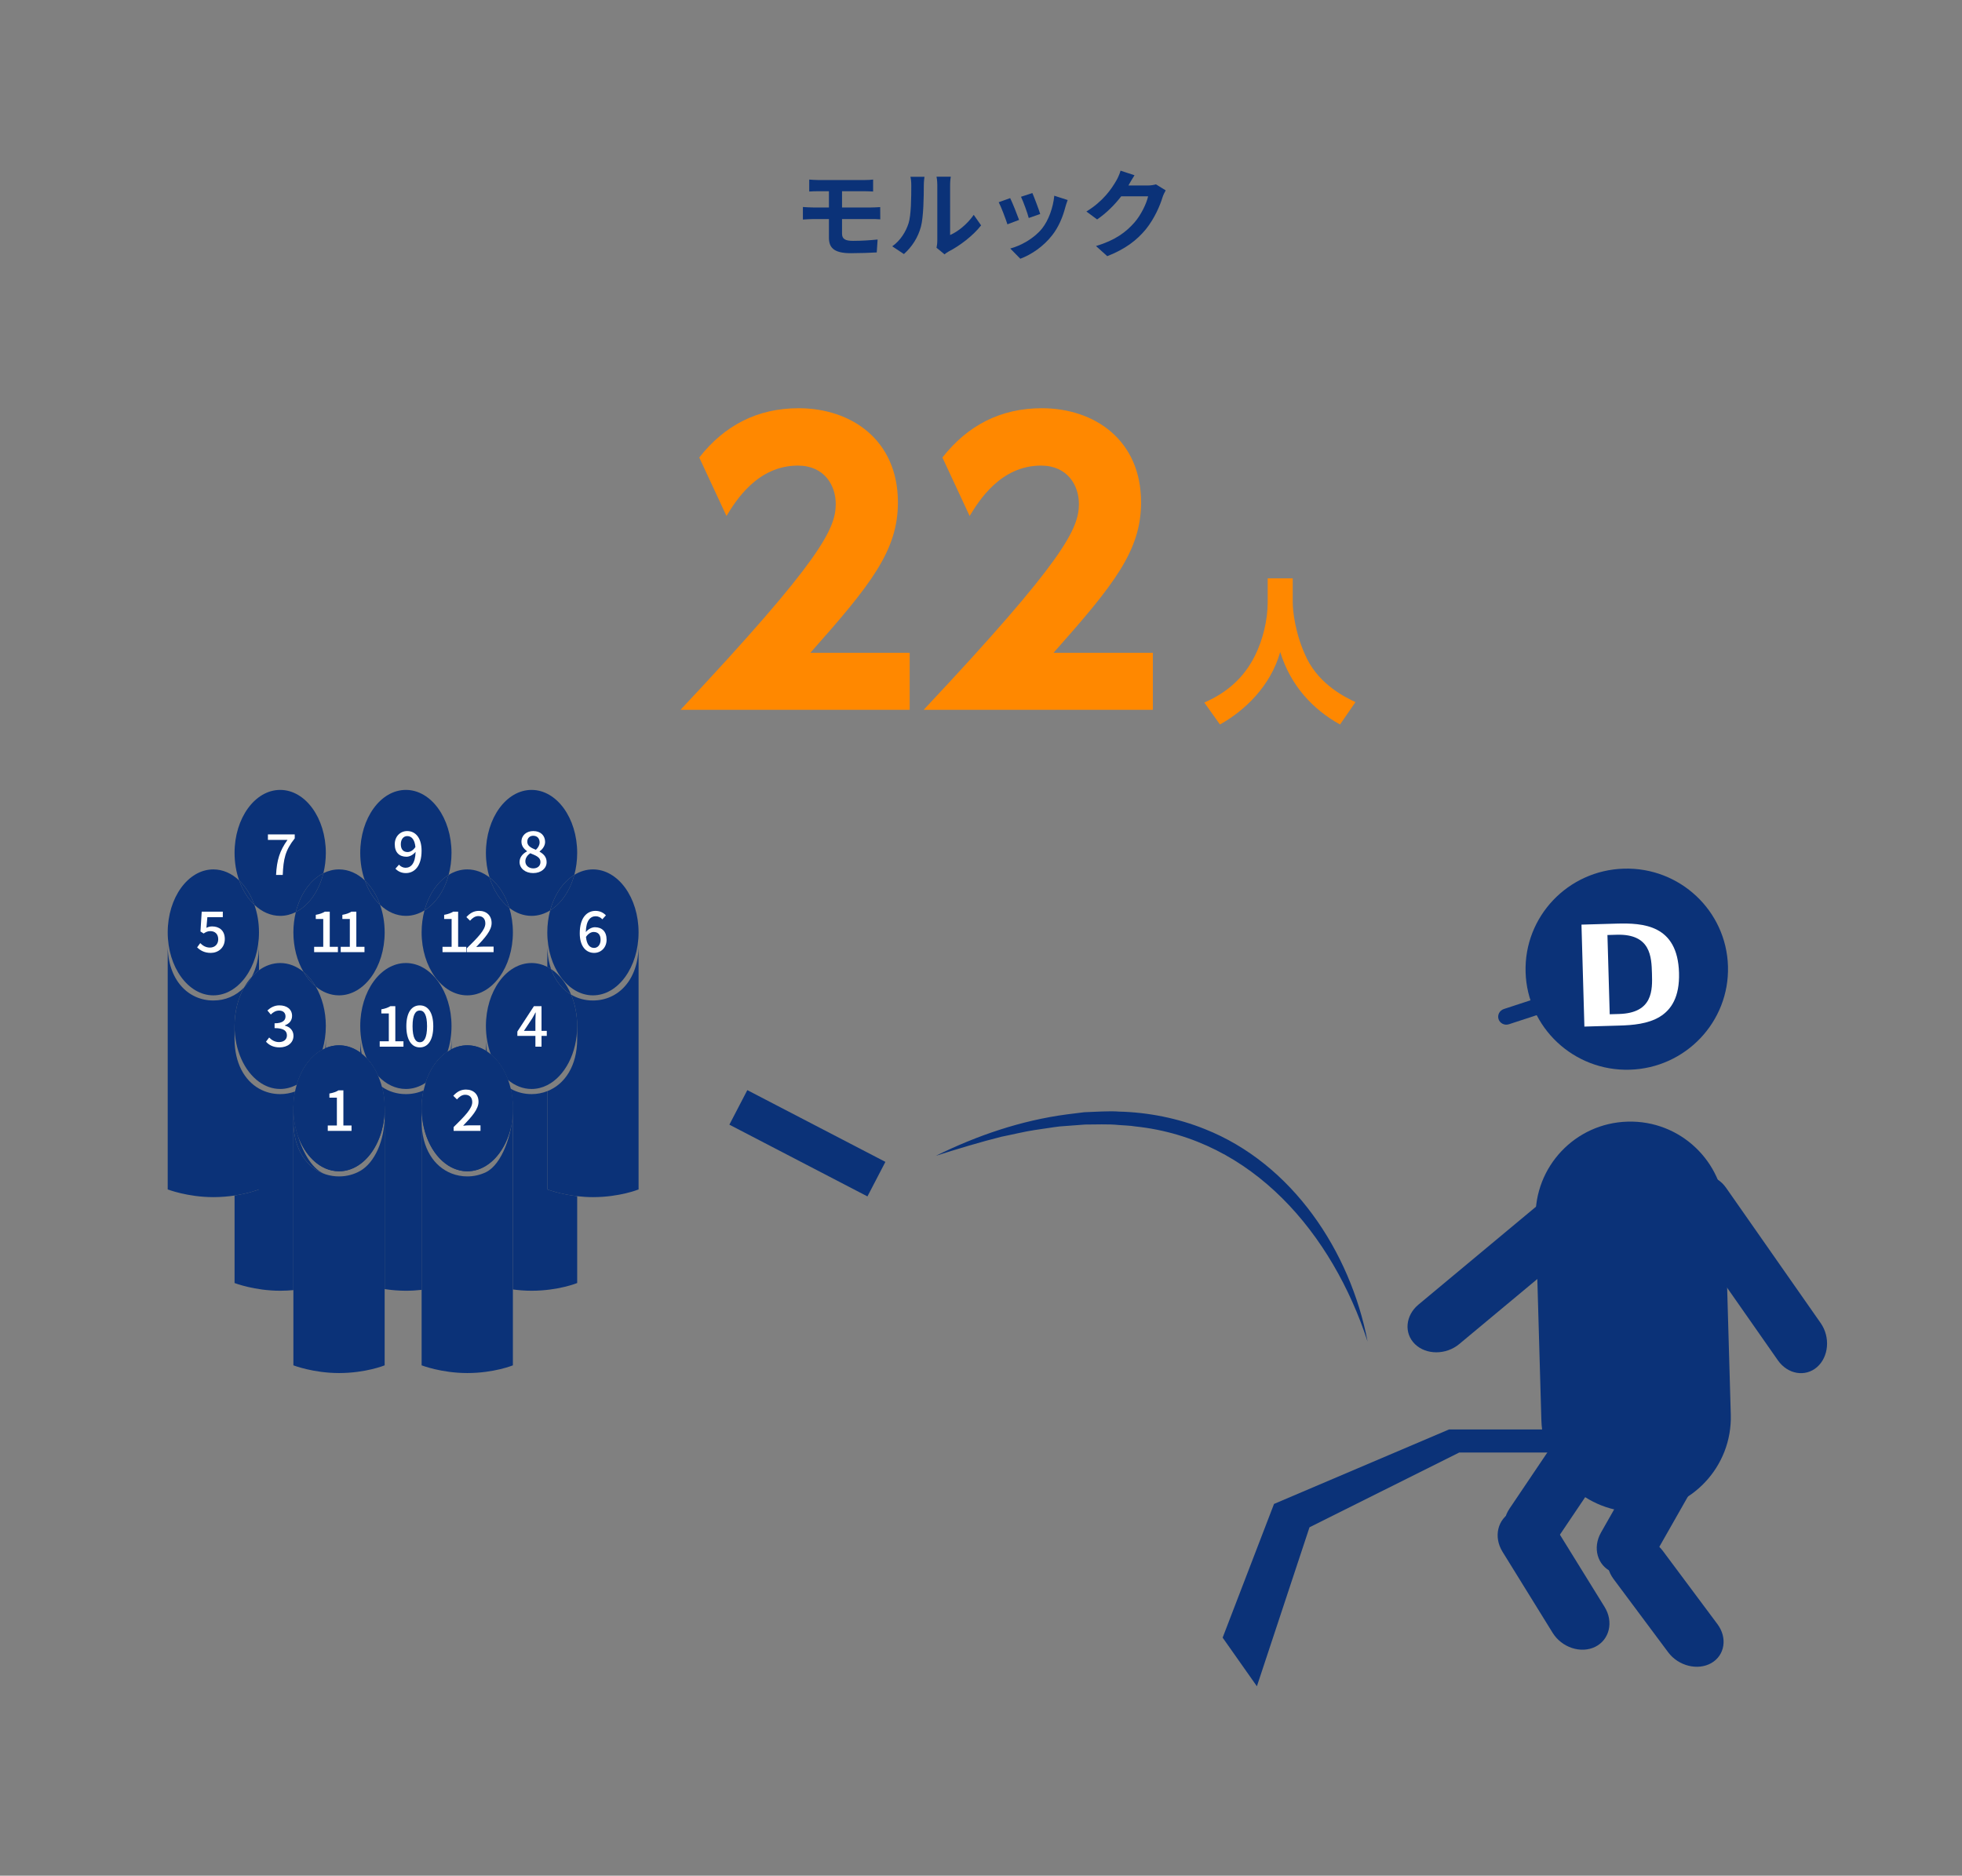 <?xml version="1.0" encoding="UTF-8"?> <svg xmlns="http://www.w3.org/2000/svg" xmlns:xlink="http://www.w3.org/1999/xlink" version="1.1" id="レイヤー_1" x="0px" y="0px" width="533.333px" height="510px" viewBox="0 0 533.333 510" style="enable-background:new 0 0 533.333 510;" xml:space="preserve"><rect x="0" y="0" width="533.333" height="510" fill="#808080" stroke="none"/> <style type="text/css"> .st0{fill:none;} .st1{fill:#FF8800;} .st2{fill:#0B3278;} .st3{fill:#FFFFFF;} </style> <rect x="0.834" y="-0.61" class="st0" width="533.333" height="510"></rect> <g> <path class="st1" d="M247.282,177.497v15.501h-62.305c38.402-40.902,42.203-49.303,42.203-56.004 c0-4.899-3-10.4-10.301-10.4c-11.001,0-16.901,9.601-19.401,13.701l-7.4-15.901 c6.9-8.8,15.901-13.4,27.002-13.4c14.301,0,27.002,8.601,27.002,25.602 c0,13.101-7.301,22.301-23.802,40.902H247.282z"></path> <path class="st1" d="M313.381,177.497v15.501h-62.305c38.402-40.902,42.203-49.303,42.203-56.004 c0-4.899-3-10.4-10.301-10.4c-11.001,0-16.901,9.601-19.401,13.701l-7.4-15.901 c6.9-8.8,15.901-13.4,27.002-13.4c14.301,0,27.002,8.601,27.002,25.602 c0,13.101-7.301,22.301-23.802,40.902H313.381z"></path> <path class="st1" d="M344.6,157.25h6.805v6.511c0,2.143,0.588,8.653,3.865,15.333 c3.612,7.268,10.627,10.586,13.189,11.804l-4.2,6.091c-7.478-4.158-13.442-10.627-16.257-19.701 c-2.646,9.284-9.62,15.921-16.383,19.701l-4.243-5.965c6.302-2.772,10.796-6.805,13.778-12.77 c2.143-4.327,3.445-9.704,3.445-14.493V157.25z"></path> </g> <g> <path class="st2" d="M222.494,48.953h12.507c0.884,0,1.742-0.052,2.34-0.13v3.25 c-0.676-0.026-1.404-0.078-2.34-0.078h-6.11v4.42h7.852c0.546,0,1.846-0.052,2.522-0.104 l0.026,3.328c-0.728-0.078-1.898-0.078-2.47-0.078h-7.93v3.978c0,1.43,0.884,1.95,2.964,1.95 c2.34,0,4.628-0.156,6.708-0.364l-0.234,3.51c-1.69,0.104-4.628,0.208-7.072,0.208 c-4.758,0-5.929-1.638-5.929-4.264v-5.018h-4.238c-0.754,0-2.054,0.078-2.834,0.13v-3.406 c0.729,0.052,2.028,0.13,2.834,0.13h4.238V51.995h-2.834c-0.936,0-1.768,0.026-2.522,0.078v-3.25 C220.726,48.875,221.558,48.953,222.494,48.953z"></path> <path class="st2" d="M246.96,60.758c0.729-2.236,0.754-7.15,0.754-10.296 c0-1.04-0.078-1.742-0.234-2.392h3.822c-0.026,0.13-0.182,1.274-0.182,2.366 c0,3.068-0.078,8.554-0.78,11.18c-0.78,2.938-2.418,5.486-4.628,7.462l-3.172-2.106 C244.828,65.36,246.232,62.967,246.96,60.758z M254.787,65.438V50.279 c0-1.17-0.182-2.158-0.208-2.236h3.874c-0.026,0.078-0.182,1.092-0.182,2.262V63.904 c2.106-0.91,4.68-2.964,6.422-5.486l2.002,2.86c-2.158,2.808-5.902,5.616-8.814,7.098 c-0.572,0.312-0.884,0.572-1.118,0.78l-2.184-1.794C254.683,66.868,254.787,66.14,254.787,65.438z"></path> <path class="st2" d="M277.017,59.796l-3.172,1.196c-0.442-1.404-1.742-4.862-2.366-6.006l3.12-1.118 C275.248,55.194,276.496,58.34,277.017,59.796z M289.601,56.285c-0.676,2.626-1.768,5.33-3.536,7.618 c-2.418,3.12-5.668,5.304-8.71,6.448l-2.73-2.782c2.86-0.754,6.475-2.73,8.633-5.434 c1.768-2.21,3.016-5.668,3.328-8.918l3.64,1.17C289.913,55.219,289.757,55.765,289.601,56.285z M282.763,58.183l-3.12,1.092c-0.312-1.274-1.456-4.42-2.106-5.772l3.095-1.014 C281.125,53.607,282.398,56.987,282.763,58.183z"></path> <path class="st2" d="M306.812,50.305c-0.025,0.052-0.052,0.078-0.078,0.13h5.227 c0.806,0,1.664-0.13,2.262-0.312l2.652,1.638c-0.286,0.494-0.65,1.222-0.858,1.872 c-0.701,2.314-2.184,5.772-4.523,8.685c-2.471,3.016-5.616,5.408-10.505,7.332l-3.068-2.756 c5.331-1.586,8.217-3.848,10.479-6.422c1.769-2.028,3.276-5.148,3.692-7.098h-7.307 c-1.741,2.262-4.004,4.55-6.552,6.292l-2.912-2.158c4.55-2.782,6.812-6.136,8.112-8.373 c0.39-0.65,0.936-1.846,1.17-2.73l3.796,1.248C307.801,48.563,307.125,49.733,306.812,50.305z"></path> </g> <g> <path class="st2" d="M92.161,284.221c-6.851,0-12.405,7.666-12.405,17.123c0,2.688,0.45,5.23,1.249,7.493 c0.944,2.674,2.379,4.956,4.141,6.628c1.996,1.892,4.411,3.002,7.015,3.002 c1.803,0,3.515-0.536,5.061-1.491c3.02-1.866,5.401-5.347,6.564-9.65 c0.503-1.862,0.78-3.877,0.78-5.982C104.566,291.887,99.012,284.221,92.161,284.221z"></path> <path class="st2" d="M127.053,284.221c-6.851,0-12.405,7.666-12.405,17.123c0,2.688,0.45,5.23,1.249,7.493 c0.944,2.674,2.379,4.956,4.141,6.628c1.996,1.892,4.411,3.002,7.015,3.002 c1.803,0,3.515-0.536,5.061-1.491c3.02-1.866,5.401-5.347,6.564-9.65 c0.503-1.862,0.78-3.877,0.78-5.982C139.458,291.887,133.904,284.221,127.053,284.221z"></path> <g> <path class="st0" d="M88.57,317.736v1.579c1.136,0.359,2.34,0.549,3.588,0.549 c2.083,0,4.042-0.522,5.766-1.504v-1.856c-1.723,1.251-3.684,1.962-5.766,1.962 C90.91,318.466,89.706,318.209,88.57,317.736z"></path> <path class="st0" d="M110.329,296.09c-2.822,0-5.422-1.303-7.507-3.493 c0.397,0.921,0.734,1.896,1.002,2.917c1.893,1.282,4.116,1.974,6.504,1.974 c1.699,0,3.317-0.344,4.791-1.004c0.151-0.706,0.335-1.393,0.548-2.058 C114.051,295.492,112.241,296.09,110.329,296.09z"></path> <path class="st0" d="M122.734,317.418v1.64c1.336,0.521,2.774,0.806,4.282,0.806 c1.809,0,3.522-0.399,5.072-1.144v-1.751c-1.549,0.959-3.264,1.497-5.072,1.497 C125.511,318.466,124.069,318.096,122.734,317.418z"></path> <path class="st0" d="M76.165,296.09c-2.082,0-4.043-0.711-5.766-1.962v1.856 c1.723,0.982,3.683,1.504,5.766,1.504c1.416,0,2.77-0.251,4.037-0.711 c0.126-0.632,0.278-1.248,0.454-1.848C79.263,295.676,77.75,296.09,76.165,296.09z"></path> <path class="st0" d="M138.092,293.637c0.28,0.765,0.52,1.563,0.715,2.389 c1.704,0.953,3.634,1.462,5.685,1.462c1.507,0,2.945-0.285,4.282-0.806v-1.64 c-1.335,0.677-2.777,1.048-4.282,1.048C142.151,296.09,139.961,295.194,138.092,293.637z"></path> <path class="st2" d="M103.314,246.019c1.995,1.892,4.411,3.002,7.015,3.002 c1.803,0,3.515-0.536,5.061-1.491c1.163-4.303,3.544-7.784,6.564-9.65 c0.503-1.862,0.78-3.877,0.78-5.982c0-9.457-5.554-17.123-12.405-17.123 s-12.405,7.666-12.405,17.123c0,2.688,0.45,5.23,1.249,7.493 C100.935,241.063,102.37,243.346,103.314,246.019z"></path> <path class="st2" d="M138.446,246.849c1.789,1.382,3.85,2.172,6.046,2.172 c1.803,0,3.515-0.536,5.061-1.491c1.163-4.303,3.544-7.784,6.564-9.65 c0.503-1.862,0.78-3.877,0.78-5.982c0-9.457-5.554-17.123-12.405-17.123 c-6.851,0-12.405,7.666-12.405,17.123c0,2.364,0.347,4.615,0.974,6.664 C135.46,240.414,137.368,243.329,138.446,246.849z"></path> <path class="st2" d="M87.907,237.422c0.428-1.734,0.664-3.59,0.664-5.524 c0-9.457-5.554-17.123-12.405-17.123s-12.405,7.666-12.405,17.123c0,2.688,0.45,5.23,1.249,7.493 c1.763,1.671,3.197,3.954,4.141,6.628c1.995,1.892,4.411,3.002,7.015,3.002 c1.493,0,2.925-0.365,4.251-1.032C81.625,243.092,84.393,239.191,87.907,237.422z"></path> <path class="st2" d="M122.734,282.462c0,1.021-0.077,1.988-0.201,2.916 c0.067-0.036,0.133-0.075,0.201-0.109V282.462z"></path> <path class="st2" d="M97.924,282.462v3.721c0.129,0.093,0.255,0.19,0.381,0.29 C98.065,285.225,97.924,283.894,97.924,282.462z"></path> <path class="st2" d="M110.329,296.09c1.912,0,3.722-0.598,5.339-1.664 c1.199-3.742,3.339-6.781,6.008-8.541c0.678-2.116,1.058-4.455,1.058-6.917 c0-9.457-5.554-17.123-12.405-17.123s-12.405,7.666-12.405,17.123c0,3.196,0.636,6.186,1.741,8.746 c1.266,1.33,2.34,2.988,3.158,4.883C104.907,294.787,107.507,296.09,110.329,296.09z"></path> <path class="st2" d="M132.087,282.462v3.256c0.088,0.055,0.177,0.107,0.264,0.165 C132.18,284.807,132.087,283.667,132.087,282.462z"></path> <path class="st2" d="M155.248,270.44c-1.256-3.012-3.155-5.448-5.441-6.946 C150.913,266.649,152.836,269.012,155.248,270.44z"></path> <path class="st2" d="M88.57,282.462c0,0.891-0.064,1.735-0.159,2.556 c0.053-0.023,0.106-0.045,0.159-0.067V282.462z"></path> <path class="st2" d="M66.359,268.486c0.809-0.842,1.519-1.823,2.109-2.941 C67.682,266.404,66.974,267.392,66.359,268.486z"></path> <path class="st2" d="M85.831,268.24c1.853,1.52,4.016,2.395,6.327,2.395 c6.851,0,12.405-7.666,12.405-17.123c0-2.688-0.45-5.23-1.249-7.493 c-1.763-1.671-3.197-3.954-4.141-6.628c-1.995-1.892-4.411-3.002-7.015-3.002 c-1.493,0-2.925,0.365-4.251,1.032c-1.209,4.897-3.977,8.798-7.49,10.567 c-0.428,1.734-0.664,3.59-0.664,5.524c0,4.062,1.027,7.792,2.74,10.728 C83.772,265.29,84.902,266.647,85.831,268.24z"></path> <path class="st2" d="M103.314,246.019c-0.944-2.674-2.379-4.956-4.141-6.628 C100.117,242.065,101.551,244.348,103.314,246.019z"></path> <path class="st2" d="M87.907,237.422c-3.513,1.769-6.281,5.67-7.49,10.567 C83.93,246.22,86.698,242.319,87.907,237.422z"></path> <path class="st2" d="M85.831,268.24c-0.929-1.592-2.059-2.95-3.338-3.999 C83.421,265.833,84.551,267.19,85.831,268.24z"></path> <path class="st2" d="M70.399,263.807v-6.801c0,3.368-0.715,6.232-1.931,8.538 C69.069,264.887,69.715,264.304,70.399,263.807z"></path> <g> <path class="st0" d="M63.76,278.968v3.494c0,6.582,2.694,11.273,6.639,13.522 C66.454,293.735,63.76,285.549,63.76,278.968z"></path> <path class="st2" d="M63.76,282.462v-3.494c0-3.95,0.972-7.585,2.599-10.482 c-2.207,2.297-5.137,3.547-8.365,3.547c-6.851,0-12.405-5.569-12.405-15.026v66.394 c0,0,5.416,2.097,12.405,2.097c2.136,0,4.078-0.182,5.766-0.436 c4.076-0.614,6.639-1.66,6.639-1.66v-27.416C66.454,293.735,63.76,289.044,63.76,282.462z"></path> <path class="st2" d="M85.831,268.24c-1.279-1.049-2.41-2.407-3.338-3.999 c-1.853-1.52-4.016-2.395-6.327-2.395c-2.082,0-4.043,0.711-5.766,1.962 c-0.684,0.497-1.33,1.08-1.931,1.737c-0.59,1.118-1.3,2.099-2.109,2.941 c-1.628,2.897-2.599,6.532-2.599,10.482c0,6.583,2.693,12.295,6.639,15.16 c1.723,1.251,3.684,1.962,5.766,1.962c1.585,0,3.098-0.415,4.491-1.162 c1.28-4.367,3.825-7.837,7.01-9.545c0.581-1.982,0.904-4.146,0.904-6.415 C88.57,274.905,87.543,271.175,85.831,268.24z"></path> </g> <path class="st2" d="M65.009,239.391c-1.995-1.892-4.411-3.002-7.015-3.002 c-6.851,0-12.405,7.666-12.405,17.123s5.554,17.123,12.405,17.123s12.405-7.666,12.405-17.123 c0-2.688-0.45-5.23-1.249-7.493C67.388,244.348,65.953,242.065,65.009,239.391z"></path> <path class="st2" d="M65.009,239.391c0.944,2.674,2.379,4.956,4.141,6.628 C68.206,243.346,66.772,241.063,65.009,239.391z"></path> <path class="st2" d="M148.774,257.007v5.886c0.352,0.179,0.697,0.381,1.033,0.601 C149.146,261.606,148.774,259.437,148.774,257.007z"></path> <path class="st2" d="M148.774,296.682"></path> <path class="st2" d="M161.179,272.033c-2.149,0-4.169-0.549-5.931-1.592 c1.047,2.511,1.65,5.421,1.65,8.527v3.499c-0.001,7.374-3.386,12.368-8.123,14.216v26.719 c0,0,3.328,1.282,8.123,1.84l0,0c1.329,0.155,2.765,0.257,4.282,0.257 c7.294,0,12.405-2.097,12.405-2.097v-66.394C173.584,266.463,168.031,272.033,161.179,272.033z"></path> <path class="st2" d="M155.248,270.44c-2.413-1.429-4.335-3.791-5.441-6.946 c-0.337-0.221-0.681-0.422-1.033-0.601c-1.335-0.677-2.777-1.048-4.282-1.048 c-6.851,0-12.405,7.666-12.405,17.123c0,2.773,0.481,5.39,1.328,7.706 c1.995,1.662,3.621,4.079,4.677,6.963c1.869,1.557,4.058,2.453,6.4,2.453 c1.505,0,2.947-0.37,4.282-1.048c4.741-2.407,8.124-8.695,8.124-16.075 C156.898,275.862,156.296,272.952,155.248,270.44z"></path> <path class="st2" d="M149.554,247.53c-0.503,1.862-0.78,3.877-0.78,5.982 c0,9.457,5.554,17.123,12.405,17.123c6.851,0,12.405-7.666,12.405-17.123s-5.554-17.123-12.405-17.123 c-1.803,0-3.515,0.536-5.061,1.491C154.955,242.184,152.574,245.664,149.554,247.53z"></path> <path class="st2" d="M149.554,247.53c3.02-1.866,5.401-5.347,6.564-9.65 C153.098,239.746,150.717,243.227,149.554,247.53z"></path> <path class="st2" d="M115.39,247.53c-0.503,1.862-0.78,3.877-0.78,5.982 c0,9.457,5.554,17.123,12.405,17.123c6.851,0,12.405-7.666,12.405-17.123 c0-2.364-0.347-4.615-0.974-6.664c-2.398-1.852-4.306-4.767-5.384-8.287 c-1.789-1.382-3.85-2.172-6.046-2.172c-1.803,0-3.515,0.536-5.061,1.491 C120.791,242.184,118.41,245.664,115.39,247.53z"></path> <path class="st2" d="M115.39,247.53c3.02-1.866,5.401-5.347,6.564-9.65 C118.934,239.746,116.553,243.227,115.39,247.53z"></path> <path class="st2" d="M138.446,246.849c-1.078-3.52-2.987-6.435-5.384-8.287 C134.14,242.082,136.049,244.997,138.446,246.849z"></path> <path class="st0" d="M104.563,303.44v-2.097c0,6.582-2.694,14.768-6.639,17.016 C101.869,316.111,104.563,310.022,104.563,303.44z"></path> <path class="st2" d="M99.664,287.714c0.817,1.895,1.892,3.553,3.158,4.883 C102.005,290.702,100.93,289.044,99.664,287.714z"></path> <g> <path class="st2" d="M79.753,301.343v-0.699c0,0.145,0.004,0.292,0.007,0.438 c0.017-1.489,0.168-2.932,0.443-4.306c-1.267,0.461-2.622,0.711-4.037,0.711 c-2.083,0-4.042-0.522-5.766-1.504v27.416c0,0-2.563,1.046-6.639,1.66v23.795 c0,0,5.416,2.097,12.405,2.097c1.269,0,2.466-0.066,3.588-0.171V304.838V301.343z"></path> <path class="st2" d="M97.924,318.36c-1.723,0.982-3.683,1.504-5.766,1.504 c-1.248,0-2.451-0.19-3.588-0.549c-5.101-1.614-8.818-6.743-8.818-14.477v45.943v20.45 c0,0,5.416,2.097,12.405,2.097c7.294,0,12.405-2.097,12.405-2.097v-20.735v-47.056 C104.563,310.022,101.869,316.111,97.924,318.36z"></path> <path class="st2" d="M79.753,301.343c0-0.088,0.006-0.173,0.007-0.261 c-0.003-0.146-0.007-0.293-0.007-0.438V301.343z"></path> <path class="st2" d="M80.87,308.429c-0.713-2.16-1.117-4.556-1.117-7.086v3.494 c0,7.734,3.716,12.863,8.818,14.477C85.14,318.229,82.339,313.658,80.87,308.429z"></path> <path class="st2" d="M103.825,295.514c-2.714-1.839-4.727-4.921-5.52-9.041 c-0.126-0.099-0.253-0.197-0.381-0.29c-1.723-1.251-3.684-1.962-5.766-1.962 c-1.248,0-2.452,0.257-3.588,0.73c-0.053,0.022-0.107,0.044-0.159,0.067 c-0.705,6.089-3.92,10.2-8.208,11.759c-0.275,1.374-0.427,2.817-0.443,4.306 c0.043,2.406,0.436,4.945,1.11,7.346c1.468,4.446,4.267,7.877,7.701,9.307 c1.136,0.473,2.34,0.73,3.588,0.73c2.082,0,4.043-0.711,5.766-1.962 c3.947-2.866,6.639-8.577,6.639-15.16C104.563,299.296,104.302,297.334,103.825,295.514z"></path> <path class="st2" d="M80.87,308.429c-0.675-2.402-1.067-4.941-1.11-7.346 c-0.001,0.087-0.007,0.173-0.007,0.261C79.753,303.873,80.156,306.269,80.87,308.429z"></path> </g> <path class="st2" d="M80.656,294.928c3.185-1.709,5.731-5.178,7.01-9.545 C84.482,287.092,81.936,290.561,80.656,294.928z"></path> <path class="st2" d="M110.329,297.488c-2.389,0-4.611-0.691-6.504-1.974 c0.477,1.82,0.739,3.782,0.739,5.829v2.097v47.056c1.712,0.265,3.665,0.456,5.766,0.456 c1.536,0,2.967-0.096,4.282-0.243v-49.366c0-1.688,0.18-3.318,0.51-4.859 C113.646,297.144,112.028,297.488,110.329,297.488z"></path> <path class="st2" d="M115.668,294.426c2.669-1.76,4.809-4.799,6.008-8.541 C119.007,287.645,116.867,290.684,115.668,294.426z"></path> <g> <path class="st2" d="M148.774,323.4v-26.719c-1.336,0.521-2.774,0.806-4.282,0.806 c-2.051,0-3.981-0.509-5.685-1.462c0.396,1.674,0.613,3.461,0.613,5.317v49.254 c1.54,0.211,3.25,0.355,5.072,0.355c7.294,0,12.405-2.097,12.405-2.097V325.24 C152.102,324.682,148.774,323.4,148.774,323.4z"></path> <path class="st2" d="M132.087,318.72c-1.55,0.745-3.263,1.144-5.072,1.144 c-1.507,0-2.945-0.285-4.282-0.806c-4.738-1.848-8.124-6.844-8.124-14.22v45.872v20.522 c0,0,5.416,2.097,12.405,2.097c7.294,0,12.405-2.097,12.405-2.097v-20.634v-49.254 C139.421,308.303,136.407,316.642,132.087,318.72z"></path> <path class="st2" d="M138.808,296.026c-3.263-1.825-5.685-5.306-6.456-10.143 c-0.087-0.057-0.176-0.11-0.264-0.165c-1.549-0.959-3.264-1.497-5.072-1.497 c-1.505,0-2.947,0.37-4.282,1.048c-0.068,0.034-0.134,0.073-0.201,0.109 c-0.741,5.537-3.583,9.394-7.413,11.106c-0.33,1.541-0.51,3.171-0.51,4.859 c0,7.379,3.382,13.668,8.124,16.075c1.335,0.677,2.777,1.048,4.282,1.048 c1.808,0,3.523-0.538,5.072-1.497c4.322-2.677,7.333-8.664,7.333-15.625 C139.421,299.486,139.204,297.7,138.808,296.026z"></path> </g> <path class="st2" d="M138.092,293.637c-1.055-2.884-2.681-5.301-4.677-6.963 C134.471,289.558,136.097,291.975,138.092,293.637z"></path> </g> <g> <path class="st3" d="M89.097,306.017h2.477v-7.567h-2.03v-1.123c1.061-0.185,1.814-0.462,2.461-0.861 h1.338v9.552h2.215v1.461h-6.46V306.017z"></path> </g> <g> <path class="st3" d="M72.304,283.232l0.861-1.139c0.661,0.678,1.507,1.246,2.676,1.246 c1.277,0,2.153-0.691,2.153-1.799c0-1.216-0.8-2-3.353-2v-1.308c2.23,0,2.969-0.815,2.969-1.876 c0-0.984-0.662-1.584-1.738-1.584c-0.877,0-1.615,0.43-2.261,1.076l-0.923-1.107 c0.892-0.815,1.938-1.385,3.245-1.385c2.03,0,3.461,1.047,3.461,2.861 c0,1.276-0.754,2.123-1.954,2.568v0.077c1.307,0.323,2.338,1.276,2.338,2.769 c0,1.984-1.708,3.153-3.784,3.153C74.211,284.785,73.058,284.077,72.304,283.232z"></path> </g> <g> <path class="st3" d="M53.585,257.584l0.846-1.153c0.646,0.646,1.461,1.215,2.646,1.215 c1.276,0,2.246-0.861,2.246-2.261s-0.861-2.215-2.153-2.215c-0.723,0-1.154,0.215-1.815,0.646 l-0.861-0.554l0.338-5.383h5.737v1.492h-4.199l-0.261,2.907c0.492-0.246,0.938-0.385,1.553-0.385 c1.892,0,3.445,1.062,3.445,3.43c0,2.415-1.831,3.768-3.814,3.768 C55.507,259.091,54.385,258.368,53.585,257.584z"></path> </g> <g> <path class="st3" d="M78.149,228.37h-5.321v-1.492h7.29v1.077c-2.599,3.245-3.076,5.645-3.261,9.936 h-1.814C75.243,233.892,76.012,231.355,78.149,228.37z"></path> </g> <g> <path class="st3" d="M107.492,236.191l0.969-1.092c0.415,0.507,1.107,0.846,1.769,0.846 c1.446,0,2.661-1.107,2.738-4.338c-0.662,0.846-1.646,1.338-2.477,1.338 c-1.907,0-3.184-1.123-3.184-3.399c0-2.169,1.538-3.584,3.368-3.584 c2.169,0,3.922,1.707,3.922,5.353c0,4.337-2.045,6.075-4.275,6.075 C109.045,237.39,108.123,236.867,107.492,236.191z M110.799,231.668c0.677,0,1.492-0.399,2.123-1.369 c-0.2-2.03-1.031-2.968-2.23-2.968c-0.969,0-1.738,0.815-1.738,2.215 C108.953,230.9,109.599,231.668,110.799,231.668z"></path> </g> <g> <path class="st3" d="M141.238,234.375c0-1.399,0.984-2.338,2.03-2.892v-0.062 c-0.846-0.6-1.522-1.415-1.522-2.568c0-1.753,1.384-2.892,3.229-2.892 c1.969,0,3.199,1.215,3.199,2.953c0,1.138-0.8,2.076-1.492,2.584v0.077 c1,0.584,1.907,1.369,1.907,2.845c0,1.676-1.477,2.968-3.661,2.968 C142.807,237.39,141.238,236.129,141.238,234.375z M146.914,234.375c0-1.307-1.246-1.753-2.784-2.384 c-0.769,0.538-1.323,1.292-1.323,2.215c0,1.123,0.938,1.907,2.153,1.907 C146.129,236.113,146.914,235.437,146.914,234.375z M146.683,229.023c0-1.015-0.63-1.784-1.738-1.784 c-0.923,0-1.615,0.615-1.615,1.615c0,1.185,1.077,1.707,2.338,2.199 C146.329,230.438,146.683,229.761,146.683,229.023z"></path> </g> <g> <path class="st3" d="M157.598,253.754c0-4.337,2.03-6.091,4.276-6.091c1.261,0,2.184,0.538,2.83,1.215 l-0.969,1.077c-0.415-0.492-1.107-0.831-1.784-0.831c-1.43,0-2.63,1.077-2.707,4.307 c0.662-0.815,1.646-1.322,2.461-1.322c1.892,0,3.184,1.123,3.184,3.399 c0,2.168-1.538,3.583-3.384,3.583C159.351,259.091,157.598,257.384,157.598,253.754z M159.29,254.738 c0.185,2.046,1,2.999,2.2,2.999c0.984,0,1.769-0.83,1.769-2.23 c0-1.354-0.677-2.107-1.876-2.107C160.751,253.401,159.966,253.754,159.29,254.738z"></path> </g> <g> <path class="st3" d="M85.392,257.43h2.477v-7.567h-2.03v-1.123c1.061-0.185,1.814-0.461,2.461-0.861 h1.338v9.551h2.215v1.462H85.392V257.43z"></path> <path class="st3" d="M92.618,257.43h2.476v-7.567h-2.03v-1.123c1.062-0.185,1.815-0.461,2.461-0.861 h1.338v9.551h2.215v1.462h-6.46V257.43z"></path> </g> <g> <path class="st3" d="M120.288,257.43h2.477v-7.567h-2.03v-1.123c1.061-0.185,1.814-0.461,2.461-0.861 h1.338v9.551h2.215v1.462h-6.46V257.43z"></path> <path class="st3" d="M126.868,257.861c3.153-3.091,5.061-5.06,5.061-6.783 c0-1.2-0.646-2-1.923-2c-0.892,0-1.63,0.569-2.23,1.261l-1-0.984 c0.969-1.046,1.969-1.692,3.445-1.692c2.077,0,3.415,1.323,3.415,3.322 c0,2.015-1.83,4.045-4.184,6.506c0.569-0.062,1.292-0.107,1.846-0.107h2.876v1.508h-7.306V257.861z "></path> </g> <g> <path class="st3" d="M145.54,281.663h-4.906v-1.185l4.507-6.906h2.061v6.722h1.431v1.369h-1.431v2.922 h-1.661V281.663z M145.54,280.294v-2.784c0-0.615,0.046-1.6,0.077-2.215h-0.062 c-0.277,0.554-0.584,1.077-0.907,1.646l-2.23,3.354H145.54z"></path> </g> <g> <path class="st3" d="M103.215,283.124h2.476v-7.567h-2.03v-1.123c1.062-0.185,1.815-0.462,2.461-0.861 h1.338v9.552h2.215v1.461h-6.46V283.124z"></path> <path class="st3" d="M110.457,279.032c0-3.707,1.415-5.676,3.66-5.676c2.261,0,3.661,1.984,3.661,5.676 c0,3.707-1.4,5.753-3.661,5.753C111.872,284.785,110.457,282.739,110.457,279.032z M116.086,279.032 c0-3.168-0.815-4.275-1.969-4.275c-1.153,0-1.969,1.107-1.969,4.275 c0,3.169,0.815,4.354,1.969,4.354C115.271,283.386,116.086,282.201,116.086,279.032z"></path> </g> <g> <path class="st3" d="M123.309,306.447c3.153-3.092,5.06-5.061,5.06-6.783 c0-1.2-0.646-1.999-1.922-1.999c-0.892,0-1.63,0.568-2.23,1.261l-1-0.984 c0.969-1.046,1.969-1.692,3.445-1.692c2.076,0,3.415,1.323,3.415,3.322 c0,2.016-1.831,4.046-4.184,6.507c0.569-0.062,1.292-0.108,1.846-0.108h2.876v1.508h-7.306V306.447z"></path> </g> </g> <g> <polygon class="st2" points="332.353,445.269 346.319,408.915 393.898,388.66 423.582,388.66 423.582,394.938 396.668,394.938 355.965,415.262 341.664,458.494 "></polygon> <ellipse transform="matrix(1 -0.029 0.029 1 -7.37 12.771)" class="st2" cx="441.937" cy="263.563" rx="27.507" ry="27.333"></ellipse> <path class="st3" d="M456.411,264.515L456.411,264.515c-0.376-13.104-9.781-13.591-17.008-13.384 l-9.51,0.273l0.795,27.72l9.51-0.273C447.425,278.644,456.783,277.493,456.411,264.515z M440.107,275.701l-2.536,0.073l-0.618-21.546l2.536-0.073c9.256-0.265,9.437,6.035,9.567,10.571 C449.183,269.136,449.364,275.436,440.107,275.701z"></path> <g> <path class="st2" d="M410.172,278.493c-1.168,0.383-2.435-0.236-2.814-1.374 c-0.379-1.139,0.266-2.383,1.434-2.766l12.429-4.072c1.168-0.383,2.435,0.236,2.814,1.374 c0.379,1.139-0.266,2.383-1.434,2.766L410.172,278.493z"></path> </g> <path class="st2" d="M445.51,411.078l-0.071,0.002c-14.199,0.407-26.04-10.774-26.447-24.973 l-1.568-54.687c-0.407-14.199,10.774-26.04,24.973-26.447l0.071-0.002 c14.199-0.407,26.04,10.774,26.447,24.973l1.568,54.687C470.89,398.83,459.709,410.671,445.51,411.078 z"></path> <g> <path class="st2" d="M396.648,365.46c-3.556,2.963-8.958,2.972-12.003,0.02 c-3.045-2.952-2.627-7.793,0.929-10.756l36.306-30.251c3.556-2.963,8.958-2.972,12.003-0.02 c3.045,2.952,2.627,7.792-0.929,10.756L396.648,365.46z"></path> </g> <g> <path class="st2" d="M494.922,359.748c2.652,3.794,2.205,9.176-0.994,11.961s-7.986,1.959-10.639-1.835 l-25.701-36.763c-2.652-3.794-2.205-9.176,0.994-11.961c3.199-2.785,7.986-1.959,10.639,1.835 L494.922,359.748z"></path> </g> <g> <path class="st2" d="M424.028,417.281c-2.586,3.839-7.784,5.385-11.551,3.436 c-3.767-1.949-4.732-6.686-2.146-10.525l17.245-25.598c2.586-3.839,7.784-5.385,11.551-3.436 s4.732,6.686,2.146,10.525L424.028,417.281z"></path> </g> <g> <path class="st2" d="M449.618,423.107c-2.34,4.117-7.498,6.043-11.463,4.279 c-3.964-1.764-5.293-6.576-2.953-10.693l15.762-27.732c2.34-4.117,7.498-6.043,11.463-4.279 c3.964,1.764,5.293,6.576,2.953,10.693L449.618,423.107z"></path> </g> <g> <path class="st2" d="M453.474,449.267c2.766,3.711,8.041,5.024,11.721,2.916 c3.68-2.108,4.428-6.869,1.662-10.58l-14.862-19.94c-2.766-3.711-8.041-5.024-11.721-2.916 c-3.68,2.108-4.428,6.869-1.662,10.58L453.474,449.267z"></path> </g> <g> <path class="st2" d="M422.049,443.946c2.491,4.028,7.708,5.744,11.594,3.813s5.027-6.806,2.537-10.834 l-13.623-22.033c-2.491-4.028-7.708-5.744-11.594-3.813s-5.027,6.806-2.537,10.834L422.049,443.946z"></path> </g> </g> <rect x="198.471" y="305.674" transform="matrix(0.887 0.461 -0.461 0.887 168.018 -66.224)" class="st2" width="42.315" height="10.586"></rect> <g> <path class="st2" d="M371.752,364.756c-9.546-29.189-31.186-55.141-63.194-58.486 c-1.296-0.238-3.193-0.264-4.52-0.389c-2.594-0.288-6.472-0.12-9.104-0.122 c-1.458,0.111-5.422,0.402-6.845,0.515c-1.622,0.171-5.175,0.763-6.818,0.98 c-2.423,0.336-6.546,1.337-9.04,1.819c-5.251,1.291-12.717,3.541-17.824,5.183 c11.136-5.496,23.112-9.604,35.621-11.259l4.696-0.587c2.764-0.081,6.763-0.392,9.489-0.171 c7.882,0.192,15.981,1.802,23.293,4.75C351.321,316.425,367.048,340.226,371.752,364.756 L371.752,364.756z"></path> </g> </svg> 